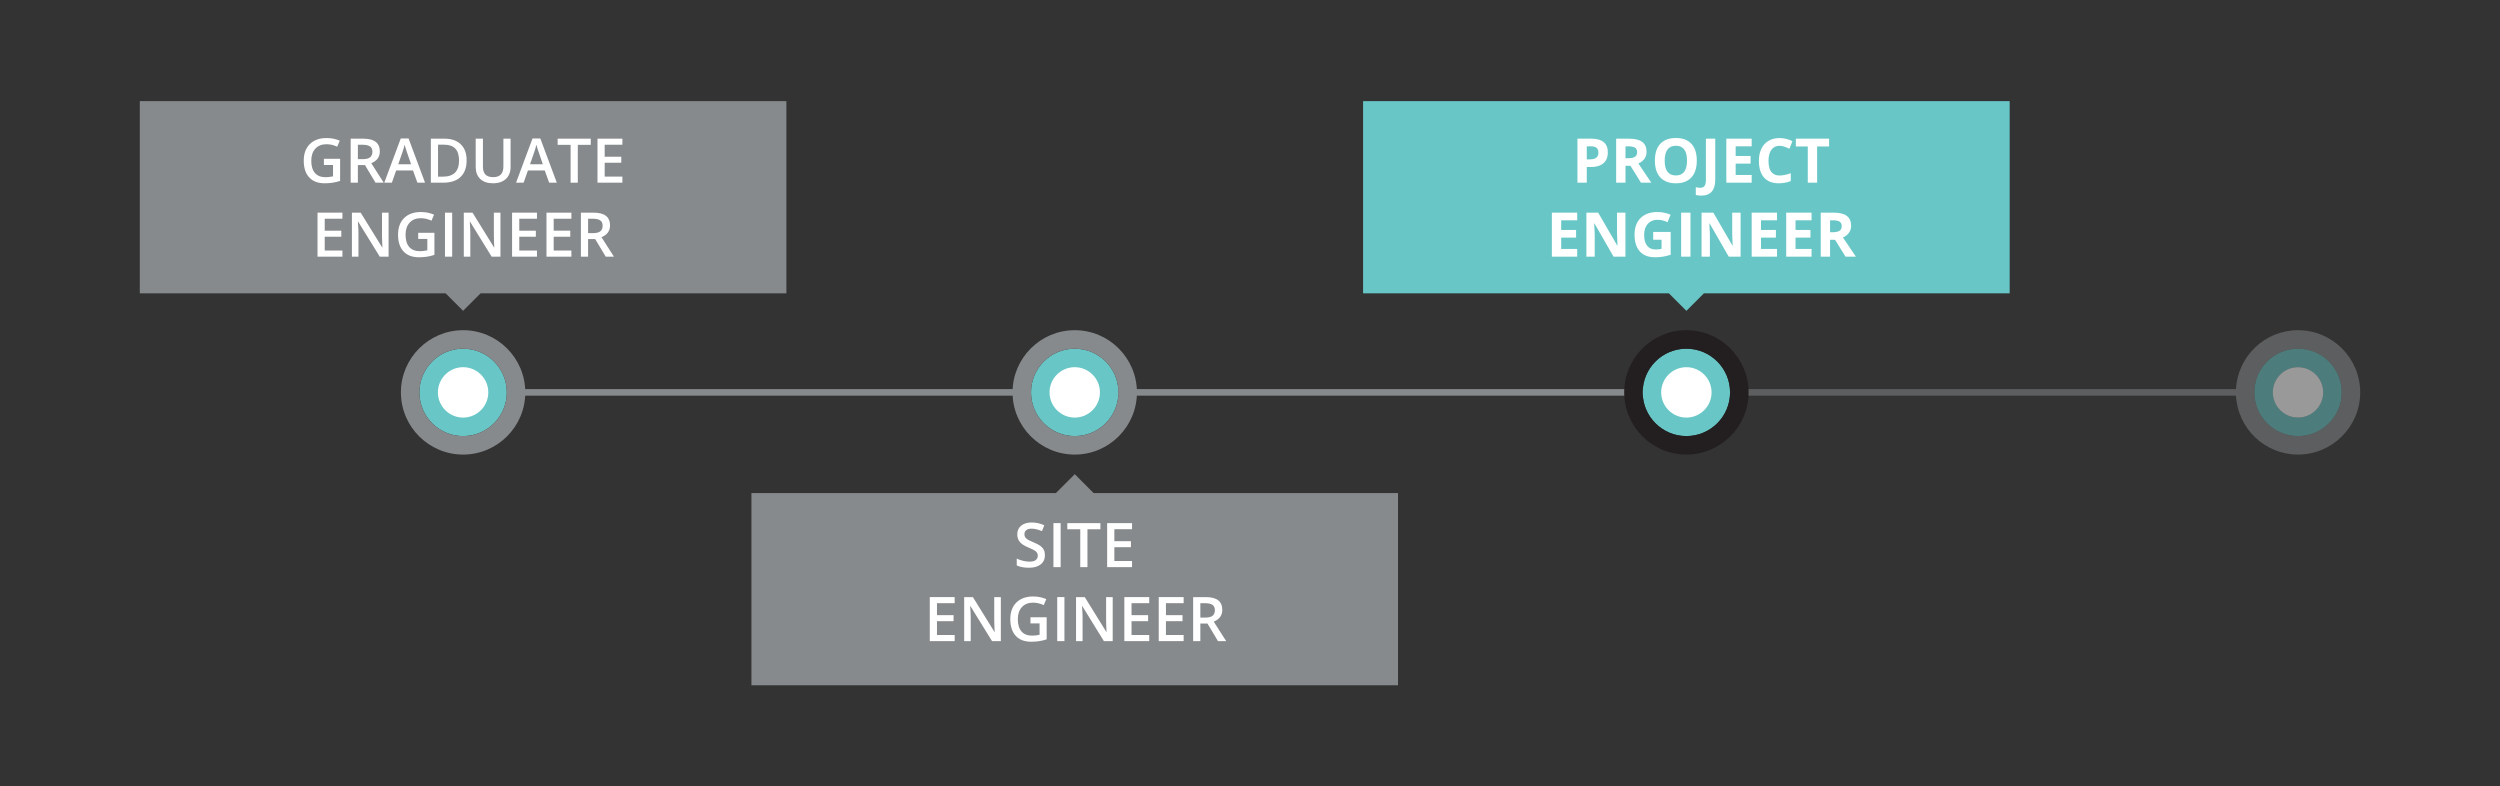 <?xml version="1.0" encoding="utf-8"?>
<!-- Generator: Adobe Illustrator 28.1.0, SVG Export Plug-In . SVG Version: 6.00 Build 0)  -->
<svg version="1.1" id="Layer_1" xmlns="http://www.w3.org/2000/svg" xmlns:xlink="http://www.w3.org/1999/xlink" x="0px" y="0px"
	 viewBox="0 0 405.52 127.559" style="enable-background:new 0 0 405.52 127.559;" xml:space="preserve">
<rect x="0" y="0" width="405.52" height="127.559" fill="#333333" stroke="none"/>
<style type="text/css">
	.st0{fill:#878A8C;}
	.st1{fill:#68C7C6;}
	.st2{fill:#FFFFFF;}
	.st3{fill:none;stroke:#878A8C;stroke-width:1.064;stroke-miterlimit:10;}
	.st4{opacity:0.5;fill:#68C7C6;enable-background:new    ;}
	.st5{opacity:0.5;fill:#FFFFFF;enable-background:new    ;}
	.st6{opacity:0.5;fill:#878A8C;enable-background:new    ;}
	.st7{fill:#231F20;}
</style>
<polygon class="st0" points="177.392,79.976 174.333,76.918 171.275,79.976 121.89,79.976 121.89,111.157 
	226.772,111.157 226.772,79.976 "/>
<polygon class="st0" points="127.559,16.402 22.677,16.402 22.677,47.583 72.284,47.583 75.119,50.418 
	77.955,47.583 127.559,47.583 "/>
<polygon class="st1" points="325.984,16.402 221.102,16.402 221.102,47.583 270.712,47.583 273.547,50.418 
	276.381,47.583 325.984,47.583 "/>
<g>
	<path class="st2" d="M75.118,69.234c-3.081,0-5.587-2.506-5.587-5.587c0-3.081,2.506-5.586,5.587-5.586
		s5.586,2.506,5.586,5.586C80.705,66.728,78.199,69.234,75.118,69.234z"/>
	<path class="st1" d="M75.118,59.561c2.253,0,4.087,1.833,4.087,4.087s-1.833,4.087-4.087,4.087
		s-4.087-1.833-4.087-4.087S72.865,59.561,75.118,59.561 M75.118,56.561
		c-3.914,0-7.087,3.173-7.087,7.087c0,3.914,3.173,7.087,7.087,7.087s7.087-3.173,7.087-7.087
		C82.205,59.734,79.032,56.561,75.118,56.561L75.118,56.561z"/>
	<path class="st0" d="M75.118,56.561c3.914,0,7.087,3.173,7.087,7.087c0,3.914-3.173,7.087-7.087,7.087
		s-7.087-3.173-7.087-7.087C68.031,59.734,71.204,56.561,75.118,56.561 M75.118,53.561
		c-5.562,0-10.087,4.525-10.087,10.087s4.525,10.087,10.087,10.087s10.087-4.525,10.087-10.087
		S80.68,53.561,75.118,53.561L75.118,53.561z"/>
</g>
<g>
	<path class="st2" d="M174.331,69.234c-3.081,0-5.586-2.506-5.586-5.587c0-3.081,2.506-5.586,5.586-5.586
		s5.587,2.506,5.587,5.586C179.918,66.728,177.411,69.234,174.331,69.234z"/>
	<path class="st1" d="M174.331,59.561c2.253,0,4.087,1.833,4.087,4.087s-1.833,4.087-4.087,4.087
		c-2.253,0-4.087-1.833-4.087-4.087S172.077,59.561,174.331,59.561 M174.331,56.561
		c-3.914,0-7.087,3.173-7.087,7.087c0,3.914,3.173,7.087,7.087,7.087
		c3.914,0,7.087-3.173,7.087-7.087C181.417,59.734,178.245,56.561,174.331,56.561L174.331,56.561z"/>
	<path class="st0" d="M174.331,56.561c3.914,0,7.087,3.173,7.087,7.087c0,3.914-3.173,7.087-7.087,7.087
		c-3.914,0-7.087-3.173-7.087-7.087C167.244,59.734,170.417,56.561,174.331,56.561 M174.331,53.561
		c-5.562,0-10.087,4.525-10.087,10.087s4.525,10.087,10.087,10.087c5.562,0,10.087-4.525,10.087-10.087
		S179.893,53.561,174.331,53.561L174.331,53.561z"/>
</g>
<line class="st3" x1="82.205" y1="63.647" x2="167.244" y2="63.647"/>
<line class="st3" x1="181.417" y1="63.647" x2="266.457" y2="63.647"/>
<g>
	<path class="st2" d="M52.543,25.76h2.627v3.584c-0.43,0.14-0.842,0.239-1.238,0.298
		s-0.823,0.088-1.282,0.088c-1.081,0-1.914-0.32-2.5-0.959s-0.879-1.542-0.879-2.708
		c0-1.149,0.331-2.048,0.991-2.698s1.571-0.974,2.729-0.974c0.746,0,1.452,0.143,2.119,0.43
		l-0.41,0.972c-0.58-0.267-1.159-0.4-1.738-0.4c-0.762,0-1.364,0.239-1.807,0.718
		s-0.664,1.133-0.664,1.963c0,0.873,0.199,1.536,0.598,1.99s0.973,0.681,1.721,0.681
		c0.377,0,0.781-0.047,1.211-0.142v-1.841h-1.479C52.543,26.761,52.543,25.76,52.543,25.76z"/>
	<path class="st2" d="M58.05,26.781v2.852h-1.167v-7.139h2.017c0.921,0,1.603,0.172,2.046,0.518
		s0.664,0.866,0.664,1.562c0,0.889-0.462,1.522-1.387,1.899l2.017,3.159h-1.328l-1.709-2.852H58.05z
		 M58.05,25.814h0.811c0.543,0,0.938-0.101,1.182-0.303s0.366-0.501,0.366-0.898
		c0-0.404-0.132-0.693-0.396-0.869s-0.661-0.264-1.191-0.264h-0.771V25.814z"/>
	<path class="st2" d="M67.704,29.632l-0.713-1.982h-2.729l-0.698,1.982h-1.23l2.671-7.168h1.27
		l2.671,7.168H67.704z M66.683,26.644l-0.669-1.943c-0.049-0.13-0.116-0.335-0.203-0.615
		s-0.146-0.485-0.178-0.615c-0.088,0.4-0.216,0.838-0.386,1.313l-0.645,1.86
		C64.603,26.644,66.683,26.644,66.683,26.644z"/>
	<path class="st2" d="M75.692,25.995c0,1.178-0.327,2.079-0.981,2.703s-1.597,0.935-2.827,0.935h-1.997
		V22.494h2.207c1.136,0,2.02,0.306,2.651,0.918S75.692,24.885,75.692,25.995z M74.461,26.034
		c0-1.709-0.799-2.563-2.397-2.563h-1.011v5.181h0.83C73.602,28.651,74.461,27.778,74.461,26.034z"/>
	<path class="st2" d="M82.821,22.494v4.619c0,0.527-0.113,0.989-0.339,1.384s-0.553,0.7-0.981,0.913
		s-0.94,0.32-1.536,0.32c-0.885,0-1.574-0.234-2.065-0.703s-0.737-1.113-0.737-1.934V22.494h1.172
		v4.517c0,0.589,0.137,1.024,0.41,1.304s0.693,0.42,1.26,0.42c1.1,0,1.65-0.578,1.65-1.733
		v-4.507C81.654,22.494,82.821,22.494,82.821,22.494z"/>
	<path class="st2" d="M89.076,29.632l-0.713-1.982h-2.729l-0.698,1.982h-1.23l2.671-7.168h1.27
		l2.671,7.168H89.076z M88.055,26.644l-0.669-1.943c-0.049-0.13-0.116-0.335-0.203-0.615
		s-0.146-0.485-0.178-0.615c-0.088,0.4-0.216,0.838-0.386,1.313l-0.645,1.86
		C85.975,26.644,88.055,26.644,88.055,26.644z"/>
	<path class="st2" d="M93.724,29.632h-1.167v-6.138h-2.1v-1.001h5.366v1.001h-2.1V29.632z"/>
	<path class="st2" d="M100.956,29.632H96.918V22.494h4.038v0.986H98.085v1.943h2.69v0.977H98.085v2.241h2.871
		V29.632z"/>
	<path class="st2" d="M55.543,41.632h-4.038v-7.139h4.038v0.986h-2.871v1.943h2.69v0.977h-2.69v2.241
		h2.871V41.632z"/>
	<path class="st2" d="M63.033,41.632h-1.431l-3.511-5.688h-0.039l0.024,0.317
		c0.045,0.605,0.068,1.159,0.068,1.66v3.711h-1.06v-7.139H58.502l3.501,5.659h0.029
		c-0.006-0.075-0.02-0.348-0.039-0.818s-0.029-0.837-0.029-1.101v-3.74h1.069v7.139
		C63.033,41.632,63.033,41.632,63.033,41.632z"/>
	<path class="st2" d="M67.838,37.76h2.627v3.584c-0.43,0.14-0.842,0.239-1.238,0.298
		s-0.823,0.088-1.282,0.088c-1.081,0-1.914-0.32-2.5-0.959s-0.879-1.542-0.879-2.708
		c0-1.149,0.331-2.048,0.991-2.698s1.571-0.974,2.729-0.974c0.746,0,1.452,0.143,2.119,0.43
		l-0.41,0.972c-0.58-0.267-1.159-0.4-1.738-0.4c-0.762,0-1.364,0.239-1.807,0.718
		s-0.664,1.133-0.664,1.963c0,0.873,0.199,1.536,0.598,1.99s0.973,0.681,1.721,0.681
		c0.377,0,0.781-0.047,1.211-0.142v-1.841h-1.479C67.838,38.761,67.838,37.76,67.838,37.76z"/>
	<path class="st2" d="M72.179,41.632v-7.139h1.167v7.139C73.346,41.632,72.179,41.632,72.179,41.632z"/>
	<path class="st2" d="M81.178,41.632h-1.431l-3.511-5.688H76.197l0.024,0.317
		c0.045,0.605,0.068,1.159,0.068,1.66v3.711H75.231v-7.139h1.416l3.501,5.659h0.029
		c-0.006-0.075-0.02-0.348-0.039-0.818s-0.029-0.837-0.029-1.101v-3.74h1.069
		C81.178,34.494,81.178,41.632,81.178,41.632z"/>
	<path class="st2" d="M87.101,41.632h-4.038v-7.139h4.038v0.986h-2.871v1.943h2.69v0.977h-2.69v2.241
		h2.871V41.632z"/>
	<path class="st2" d="M92.682,41.632h-4.038v-7.139h4.038v0.986h-2.871v1.943h2.69v0.977h-2.69v2.241
		h2.871C92.682,40.641,92.682,41.632,92.682,41.632z"/>
	<path class="st2" d="M95.392,38.781v2.852h-1.167v-7.139h2.017c0.921,0,1.603,0.172,2.046,0.518
		s0.664,0.866,0.664,1.562c0,0.889-0.462,1.522-1.387,1.899l2.017,3.159h-1.328L96.544,38.781
		C96.544,38.781,95.392,38.781,95.392,38.781z M95.392,37.814h0.811c0.543,0,0.938-0.101,1.182-0.303
		s0.366-0.501,0.366-0.898c0-0.404-0.132-0.693-0.396-0.869s-0.661-0.264-1.191-0.264h-0.771
		C95.392,35.48,95.392,37.814,95.392,37.814z"/>
</g>
<g>
	<path class="st2" d="M169.495,90.056c0,0.635-0.229,1.133-0.688,1.494s-1.092,0.542-1.899,0.542
		s-1.468-0.125-1.982-0.376v-1.104c0.326,0.153,0.671,0.273,1.038,0.361s0.707,0.132,1.023,0.132
		c0.462,0,0.803-0.088,1.023-0.264s0.33-0.411,0.33-0.708c0-0.267-0.101-0.493-0.303-0.679
		s-0.619-0.405-1.25-0.659c-0.651-0.264-1.11-0.564-1.377-0.903
		c-0.267-0.338-0.4-0.745-0.4-1.221c0-0.596,0.211-1.064,0.635-1.406s0.991-0.513,1.704-0.513
		c0.684,0,1.364,0.15,2.041,0.449l-0.371,0.952c-0.635-0.267-1.201-0.4-1.699-0.4
		c-0.377,0-0.664,0.082-0.859,0.247c-0.195,0.164-0.293,0.382-0.293,0.651
		c0,0.186,0.039,0.345,0.117,0.477s0.207,0.256,0.386,0.373s0.501,0.272,0.967,0.464
		c0.524,0.219,0.908,0.422,1.152,0.61c0.244,0.189,0.423,0.402,0.537,0.64
		C169.438,89.454,169.495,89.733,169.495,90.056z"/>
	<path class="st2" d="M170.877,91.994v-7.139h1.167v7.139H170.877z"/>
	<path class="st2" d="M176.394,91.994h-1.167v-6.138h-2.1v-1.001h5.366v1.001h-2.1V91.994z"/>
	<path class="st2" d="M183.626,91.994h-4.038v-7.139h4.038v0.986h-2.871v1.943h2.69v0.977h-2.69v2.241
		h2.871V91.994z"/>
	<path class="st2" d="M154.856,103.994h-4.038v-7.139h4.038v0.986h-2.871v1.943h2.69v0.977h-2.69v2.241
		h2.871V103.994z"/>
	<path class="st2" d="M162.346,103.994h-1.431l-3.511-5.688h-0.039l0.024,0.317
		c0.045,0.605,0.068,1.159,0.068,1.66v3.711h-1.06v-7.139h1.416l3.501,5.659h0.029
		c-0.006-0.074-0.02-0.348-0.039-0.817c-0.02-0.471-0.029-0.838-0.029-1.102V96.855h1.069V103.994z"/>
	<path class="st2" d="M167.151,100.122h2.627v3.584c-0.43,0.141-0.842,0.239-1.238,0.298
		s-0.823,0.088-1.282,0.088c-1.081,0-1.914-0.319-2.5-0.959s-0.879-1.542-0.879-2.708
		c0-1.148,0.331-2.048,0.991-2.697s1.571-0.975,2.729-0.975c0.746,0,1.452,0.144,2.119,0.43
		l-0.41,0.972c-0.58-0.267-1.159-0.4-1.738-0.4c-0.762,0-1.364,0.239-1.807,0.718
		s-0.664,1.133-0.664,1.963c0,0.873,0.199,1.536,0.598,1.99s0.973,0.681,1.721,0.681
		c0.377,0,0.781-0.047,1.211-0.142v-1.841h-1.479V100.122z"/>
	<path class="st2" d="M171.492,103.994v-7.139h1.167v7.139H171.492z"/>
	<path class="st2" d="M180.491,103.994h-1.431l-3.511-5.688h-0.039l0.024,0.317
		c0.045,0.605,0.068,1.159,0.068,1.66v3.711h-1.06v-7.139h1.416l3.501,5.659h0.029
		c-0.006-0.074-0.02-0.348-0.039-0.817c-0.02-0.471-0.029-0.838-0.029-1.102V96.855h1.069V103.994z"/>
	<path class="st2" d="M186.414,103.994h-4.038v-7.139h4.038v0.986h-2.871v1.943h2.69v0.977h-2.69v2.241
		h2.871V103.994z"/>
	<path class="st2" d="M191.995,103.994h-4.038v-7.139h4.038v0.986h-2.871v1.943h2.69v0.977h-2.69v2.241
		h2.871V103.994z"/>
	<path class="st2" d="M194.705,101.142v2.852h-1.167v-7.139h2.017c0.921,0,1.603,0.173,2.046,0.518
		c0.443,0.346,0.664,0.866,0.664,1.562c0,0.889-0.462,1.522-1.387,1.899l2.017,3.159h-1.328
		l-1.709-2.852C195.857,101.142,194.705,101.142,194.705,101.142z M194.705,100.176h0.811
		c0.543,0,0.938-0.101,1.182-0.303c0.244-0.201,0.366-0.501,0.366-0.898
		c0-0.403-0.132-0.693-0.396-0.869s-0.661-0.264-1.191-0.264h-0.771V100.176z"/>
</g>
<g>
	<path class="st2" d="M260.805,24.721c0,0.768-0.24,1.356-0.72,1.763
		c-0.48,0.407-1.163,0.61-2.049,0.61h-0.649v2.539h-1.514v-7.139h2.28
		c0.866,0,1.524,0.187,1.976,0.559C260.58,23.426,260.805,23.982,260.805,24.721z M257.387,25.853
		h0.498c0.466,0,0.814-0.092,1.045-0.276c0.231-0.184,0.347-0.452,0.347-0.803
		c0-0.355-0.097-0.617-0.29-0.786c-0.194-0.169-0.497-0.254-0.911-0.254h-0.688V25.853z"/>
	<path class="st2" d="M263.667,26.893v2.739h-1.514v-7.139h2.08c0.971,0,1.688,0.177,2.153,0.53
		c0.466,0.353,0.698,0.89,0.698,1.609c0,0.42-0.115,0.793-0.347,1.121
		c-0.23,0.327-0.558,0.584-0.981,0.769c1.074,1.605,1.774,2.642,2.1,3.11h-1.68l-1.704-2.739
		C264.472,26.894,263.667,26.894,263.667,26.893z M263.667,25.663h0.488
		c0.479,0,0.832-0.08,1.06-0.239c0.229-0.16,0.342-0.41,0.342-0.752
		c0-0.338-0.116-0.58-0.349-0.723c-0.233-0.143-0.594-0.215-1.082-0.215h-0.459V25.663z"/>
	<path class="st2" d="M275.234,26.054c0,1.182-0.293,2.09-0.879,2.725s-1.426,0.952-2.52,0.952
		s-1.934-0.317-2.52-0.952s-0.879-1.546-0.879-2.734s0.294-2.096,0.882-2.722
		c0.587-0.626,1.43-0.94,2.526-0.94c1.098,0,1.937,0.316,2.518,0.947
		S275.234,24.869,275.234,26.054z M270.024,26.054c0,0.797,0.151,1.398,0.454,1.802
		s0.756,0.605,1.357,0.605c1.208,0,1.812-0.802,1.812-2.407c0-1.608-0.601-2.412-1.802-2.412
		c-0.602,0-1.056,0.203-1.362,0.608C270.177,24.655,270.024,25.256,270.024,26.054z"/>
	<path class="st2" d="M275.966,31.732c-0.342,0-0.64-0.036-0.894-0.107v-1.26
		c0.261,0.065,0.498,0.098,0.713,0.098c0.332,0,0.57-0.104,0.713-0.31
		c0.144-0.207,0.215-0.53,0.215-0.969v-6.689h1.514v6.68c0,0.834-0.19,1.468-0.571,1.904
		S276.712,31.732,275.966,31.732z"/>
	<path class="st2" d="M284.135,29.633h-4.111v-7.139h4.111v1.24h-2.598v1.567h2.417v1.24h-2.417v1.841
		h2.598V29.633z"/>
	<path class="st2" d="M288.657,23.651c-0.569,0-1.011,0.214-1.323,0.642s-0.469,1.024-0.469,1.79
		c0,1.592,0.598,2.388,1.792,2.388c0.502,0,1.108-0.125,1.821-0.376v1.27
		c-0.586,0.244-1.24,0.366-1.963,0.366c-1.038,0-1.832-0.315-2.383-0.945
		c-0.55-0.63-0.825-1.534-0.825-2.712c0-0.742,0.136-1.393,0.405-1.951
		c0.271-0.558,0.658-0.986,1.165-1.284c0.506-0.298,1.1-0.447,1.779-0.447
		c0.693,0,1.391,0.167,2.09,0.503l-0.488,1.23c-0.267-0.127-0.535-0.238-0.806-0.332
		C289.183,23.699,288.918,23.651,288.657,23.651z"/>
	<path class="st2" d="M294.751,29.633h-1.514v-5.879h-1.938v-1.26h5.391v1.26h-1.938V29.633z"/>
	<path class="st2" d="M255.835,41.633h-4.111v-7.139h4.111v1.24h-2.598v1.567h2.417v1.24h-2.417v1.841
		h2.598V41.633z"/>
	<path class="st2" d="M263.657,41.633h-1.924l-3.105-5.4h-0.044c0.062,0.954,0.093,1.634,0.093,2.041
		v3.359h-1.353v-7.139h1.909l3.101,5.347h0.034c-0.049-0.928-0.073-1.583-0.073-1.968v-3.379h1.362
		V41.633z"/>
	<path class="st2" d="M268.164,37.624h2.832v3.701c-0.459,0.15-0.891,0.255-1.296,0.315
		s-0.819,0.09-1.243,0.09c-1.077,0-1.9-0.316-2.468-0.95c-0.568-0.633-0.853-1.542-0.853-2.727
		c0-1.152,0.33-2.051,0.989-2.695s1.573-0.967,2.741-0.967c0.732,0,1.439,0.146,2.119,0.439
		l-0.503,1.211c-0.521-0.26-1.062-0.391-1.626-0.391c-0.654,0-1.178,0.22-1.572,0.659
		c-0.394,0.439-0.591,1.03-0.591,1.772c0,0.775,0.159,1.366,0.477,1.775s0.778,0.613,1.384,0.613
		c0.316,0,0.637-0.033,0.962-0.098V38.884h-1.353V37.624z"/>
	<path class="st2" d="M272.695,41.633v-7.139h1.514v7.139C274.209,41.633,272.695,41.633,272.695,41.633z"/>
	<path class="st2" d="M282.338,41.633h-1.924l-3.105-5.4h-0.044c0.062,0.954,0.093,1.634,0.093,2.041
		v3.359h-1.353v-7.139h1.909l3.101,5.347h0.034c-0.049-0.928-0.073-1.583-0.073-1.968v-3.379h1.362
		V41.633z"/>
	<path class="st2" d="M288.247,41.633h-4.111v-7.139h4.111v1.24h-2.598v1.567h2.417v1.24h-2.417v1.841
		h2.598V41.633z"/>
	<path class="st2" d="M293.847,41.633h-4.111v-7.139h4.111v1.24h-2.598v1.567h2.417v1.24h-2.417v1.841
		h2.598V41.633z"/>
	<path class="st2" d="M296.85,38.893v2.739h-1.514v-7.139h2.08c0.971,0,1.688,0.177,2.153,0.53
		c0.466,0.353,0.698,0.89,0.698,1.609c0,0.42-0.115,0.793-0.347,1.121
		c-0.23,0.327-0.558,0.584-0.981,0.769c1.074,1.605,1.774,2.642,2.1,3.11h-1.68l-1.704-2.739
		L296.85,38.893L296.85,38.893z M296.85,37.663h0.488c0.479,0,0.832-0.08,1.06-0.239
		c0.229-0.16,0.342-0.41,0.342-0.752c0-0.338-0.116-0.58-0.349-0.723
		c-0.233-0.143-0.594-0.215-1.082-0.215h-0.459V37.663z"/>
</g>
<g>
	<path class="st4" d="M372.756,59.561c2.253,0,4.087,1.833,4.087,4.087s-1.833,4.087-4.087,4.087
		s-4.087-1.833-4.087-4.087C368.669,61.394,370.503,59.561,372.756,59.561 M372.756,56.561
		c-3.914,0-7.087,3.173-7.087,7.087c0,3.914,3.173,7.087,7.087,7.087s7.087-3.173,7.087-7.087
		C379.843,59.734,376.67,56.561,372.756,56.561L372.756,56.561z"/>
	<path class="st5" d="M372.756,59.561c2.253,0,4.087,1.833,4.087,4.087s-1.833,4.087-4.087,4.087
		s-4.087-1.833-4.087-4.087C368.669,61.394,370.503,59.561,372.756,59.561"/>
	<path class="st6" d="M372.756,53.561c-5.382,0-9.781,4.241-10.06,9.555h-82.066v1.064h82.066
		c0.28,5.314,4.678,9.554,10.06,9.554c5.562,0,10.087-4.525,10.087-10.087
		S378.318,53.561,372.756,53.561z M372.756,70.734c-3.914,0-7.087-3.173-7.087-7.087
		c0-3.914,3.173-7.087,7.087-7.087s7.087,3.173,7.087,7.087
		C379.843,67.561,376.67,70.734,372.756,70.734z"/>
</g>
<g>
	<path class="st2" d="M273.544,69.234c-3.081,0-5.587-2.506-5.587-5.587c0-3.081,2.506-5.586,5.587-5.586
		c3.08,0,5.586,2.506,5.586,5.586C279.129,66.728,276.624,69.234,273.544,69.234z"/>
	<path class="st1" d="M273.543,59.561c2.253,0,4.087,1.833,4.087,4.087s-1.833,4.087-4.087,4.087
		s-4.087-1.833-4.087-4.087S271.29,59.561,273.543,59.561 M273.543,56.561
		c-3.914,0-7.087,3.173-7.087,7.087c0,3.914,3.173,7.087,7.087,7.087
		c3.914,0,7.087-3.173,7.087-7.087C280.63,59.734,277.457,56.561,273.543,56.561L273.543,56.561z"/>
	<path class="st7" d="M273.543,56.561c3.914,0,7.087,3.173,7.087,7.087c0,3.914-3.173,7.087-7.087,7.087
		c-3.914,0-7.087-3.173-7.087-7.087C266.457,59.734,269.629,56.561,273.543,56.561 M273.543,53.561
		c-5.562,0-10.087,4.525-10.087,10.087s4.525,10.087,10.087,10.087s10.087-4.525,10.087-10.087
		S279.105,53.561,273.543,53.561L273.543,53.561z"/>
</g>
</svg>
